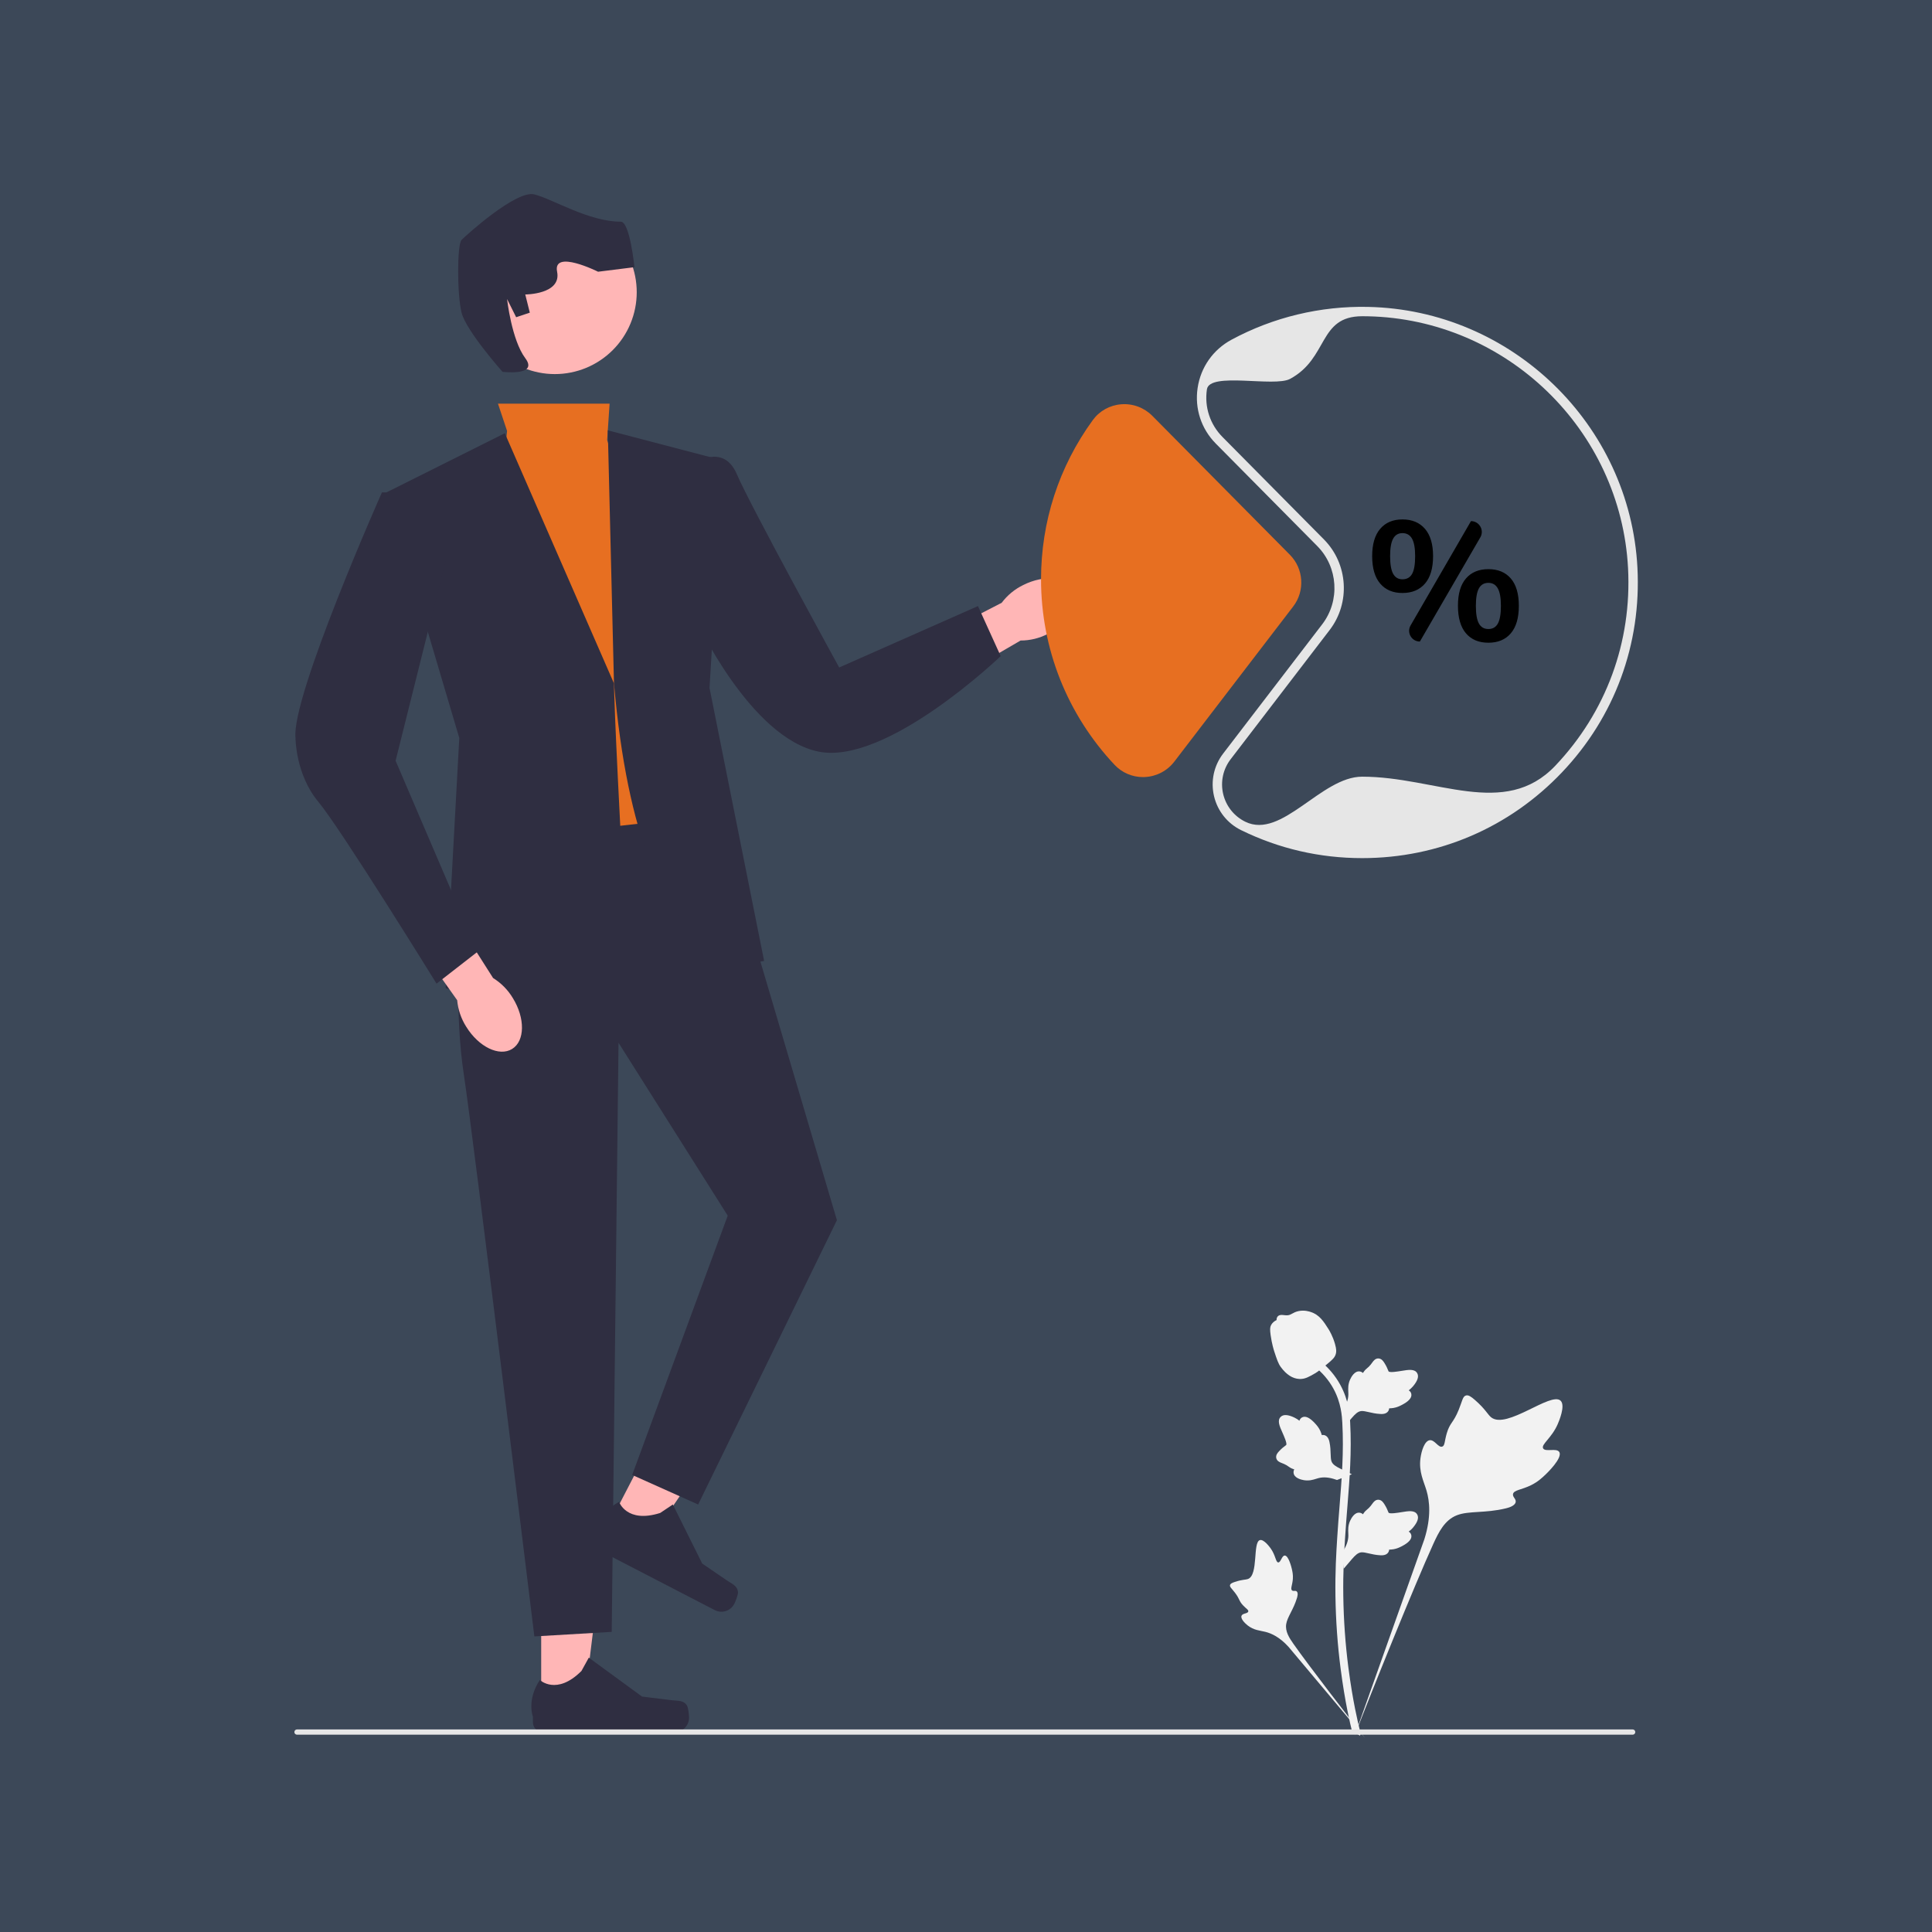 <svg xmlns="http://www.w3.org/2000/svg" xmlns:xlink="http://www.w3.org/1999/xlink" width="1080" zoomAndPan="magnify" viewBox="0 0 810 810" height="1080" preserveAspectRatio="xMidYMid meet" version="1.0"><defs><clipPath id="b6cc47a82b"><path d="M 123.414 206 L 201 206 L 201 413 L 123.414 413 Z M 123.414 206 " clip-rule="nonzero"/></clipPath><clipPath id="2be0130cb6"><path d="M 123.414 725 L 686 725 L 686 728 L 123.414 728 Z M 123.414 725 " clip-rule="nonzero"/></clipPath><clipPath id="053c241c86"><path d="M 501 128 L 686.664 128 L 686.664 360 L 501 360 Z M 501 128 " clip-rule="nonzero"/></clipPath></defs><rect x="-81" width="972" fill="#ffffff" y="-81" height="972" fill-opacity="1"/><rect x="-81" width="972" fill="#3c4858" y="-81" height="972" fill-opacity="1"/><path fill="#f2f2f2" d="M 653.746 608.781 C 652.637 606.91 647.84 608.914 646.957 607.219 C 646.078 605.527 650.535 602.949 653.082 597.066 C 653.543 596.004 656.434 589.316 654.293 587.254 C 650.23 583.344 631.648 599.484 625.148 594.203 C 623.719 593.043 622.723 590.73 618.402 586.973 C 616.688 585.477 615.648 584.801 614.641 585.055 C 613.215 585.41 613.102 587.32 611.57 591.074 C 609.277 596.703 607.918 596.363 606.582 600.855 C 605.59 604.188 605.816 606.129 604.648 606.504 C 602.996 607.039 601.477 603.504 599.383 603.82 C 597.246 604.145 595.953 608.262 595.543 611.344 C 594.777 617.129 596.902 620.949 598.082 624.965 C 599.359 629.328 600.121 635.961 597.164 645.355 L 567.906 727.781 C 574.367 710.867 593.07 664.504 600.93 647.273 C 603.195 642.301 605.703 637.254 610.844 635.262 C 615.797 633.348 622.598 634.492 631.27 632.402 C 632.281 632.16 635.09 631.445 635.445 629.789 C 635.738 628.426 634.086 627.664 634.34 626.383 C 634.68 624.668 637.93 624.645 641.926 622.664 C 644.742 621.27 646.496 619.609 648.004 618.18 C 648.461 617.75 655.223 611.27 653.746 608.781 Z M 653.746 608.781 " fill-opacity="1" fill-rule="nonzero"/><path fill="#f2f2f2" d="M 538.633 652.172 C 537.395 652.18 536.992 655.109 535.906 655.055 C 534.82 654.996 534.844 652.066 532.691 649.117 C 532.301 648.586 529.855 645.238 528.223 645.695 C 525.133 646.559 527.691 660.332 523.223 662 C 522.242 662.367 520.82 662.188 517.73 663.223 C 516.5 663.637 515.867 663.949 515.703 664.516 C 515.465 665.32 516.371 665.926 517.77 667.762 C 519.871 670.512 519.312 671.078 521.133 673.031 C 522.484 674.48 523.5 674.93 523.348 675.609 C 523.133 676.574 520.961 676.301 520.512 677.422 C 520.055 678.562 521.703 680.383 523.098 681.473 C 525.715 683.52 528.203 683.578 530.516 684.16 C 533.027 684.789 536.5 686.332 540.258 690.492 L 572.277 728.633 C 565.84 720.582 548.477 698.027 542.285 689.199 C 540.5 686.652 538.746 683.965 539.254 680.867 C 539.742 677.883 542.266 674.875 543.742 670.02 C 543.914 669.453 544.375 667.867 543.664 667.215 C 543.078 666.68 542.227 667.27 541.672 666.777 C 540.93 666.113 541.855 664.512 542.035 661.98 C 542.164 660.195 541.855 658.855 541.59 657.703 C 541.508 657.355 540.281 652.168 538.633 652.172 Z M 538.633 652.172 " fill-opacity="1" fill-rule="nonzero"/><path fill="#f2f2f2" d="M 563.324 657.715 L 562.578 651.059 L 562.918 650.555 C 564.496 648.223 565.297 645.945 565.309 643.781 C 565.309 643.438 565.293 643.094 565.277 642.742 C 565.215 641.355 565.133 639.629 566.031 637.617 C 566.539 636.496 567.957 633.898 570.086 634.219 C 570.66 634.301 571.094 634.562 571.422 634.871 C 571.473 634.797 571.52 634.719 571.574 634.633 C 572.238 633.621 572.762 633.188 573.27 632.77 C 573.66 632.449 574.059 632.117 574.691 631.336 C 574.969 630.992 575.184 630.688 575.363 630.434 C 575.914 629.668 576.637 628.75 577.906 628.766 C 579.262 628.832 579.973 629.953 580.441 630.695 C 581.281 632.02 581.664 632.973 581.914 633.605 C 582.008 633.836 582.113 634.098 582.164 634.18 C 582.602 634.82 586.156 634.219 587.492 634 C 590.5 633.5 593.102 633.066 594.176 634.961 C 594.941 636.32 594.371 638.113 592.43 640.434 C 591.82 641.16 591.176 641.707 590.605 642.137 C 591.078 642.422 591.504 642.855 591.676 643.535 C 592.082 645.148 590.695 646.766 587.555 648.348 C 586.777 648.742 585.727 649.27 584.258 649.523 C 583.562 649.645 582.941 649.672 582.406 649.688 C 582.395 649.996 582.324 650.332 582.133 650.676 C 581.582 651.688 580.438 652.168 578.707 652.055 C 576.805 651.953 575.238 651.59 573.855 651.273 C 572.648 650.996 571.609 650.762 570.793 650.816 C 569.277 650.938 568.109 652.148 566.742 653.723 Z M 563.324 657.715 " fill-opacity="1" fill-rule="nonzero"/><path fill="#f2f2f2" d="M 566.781 618.09 L 560.531 620.496 L 559.957 620.297 C 557.301 619.363 554.895 619.164 552.797 619.703 C 552.465 619.789 552.137 619.891 551.801 619.996 C 550.477 620.41 548.824 620.926 546.652 620.566 C 545.438 620.363 542.566 619.648 542.336 617.508 C 542.27 616.934 542.414 616.445 542.629 616.047 C 542.543 616.02 542.453 615.992 542.359 615.961 C 541.215 615.578 540.66 615.18 540.129 614.797 C 539.719 614.5 539.297 614.195 538.379 613.785 C 537.973 613.605 537.629 613.473 537.336 613.363 C 536.453 613.023 535.383 612.562 535.078 611.328 C 534.797 610 535.699 609.027 536.301 608.387 C 537.367 607.238 538.195 606.625 538.742 606.223 C 538.941 606.074 539.168 605.906 539.234 605.836 C 539.742 605.25 538.262 601.965 537.711 600.727 C 536.461 597.945 535.383 595.539 536.945 594.02 C 538.062 592.934 539.941 593.031 542.684 594.324 C 543.535 594.727 544.23 595.211 544.793 595.652 C 544.945 595.125 545.258 594.602 545.875 594.262 C 547.332 593.461 549.246 594.395 551.574 597.027 C 552.152 597.684 552.93 598.562 553.547 599.922 C 553.84 600.562 554.023 601.156 554.176 601.668 C 554.477 601.602 554.82 601.586 555.199 601.68 C 556.32 601.957 557.074 602.945 557.402 604.648 C 557.789 606.512 557.836 608.121 557.879 609.539 C 557.918 610.773 557.953 611.84 558.215 612.617 C 558.715 614.047 560.184 614.871 562.051 615.797 Z M 566.781 618.09 " fill-opacity="1" fill-rule="nonzero"/><path fill="#f2f2f2" d="M 563.324 598.48 L 562.578 591.824 L 562.918 591.32 C 564.496 588.988 565.297 586.707 565.309 584.547 C 565.309 584.203 565.293 583.859 565.277 583.508 C 565.215 582.121 565.133 580.395 566.031 578.383 C 566.539 577.262 567.957 574.664 570.086 574.984 C 570.66 575.066 571.094 575.328 571.422 575.637 C 571.473 575.559 571.52 575.484 571.574 575.398 C 572.238 574.387 572.762 573.953 573.27 573.535 C 573.66 573.215 574.059 572.883 574.691 572.098 C 574.969 571.754 575.184 571.453 575.363 571.199 C 575.914 570.43 576.637 569.516 577.906 569.531 C 579.262 569.598 579.973 570.719 580.441 571.461 C 581.281 572.785 581.664 573.738 581.914 574.371 C 582.008 574.602 582.113 574.863 582.164 574.945 C 582.602 575.586 586.156 574.984 587.492 574.766 C 590.5 574.266 593.102 573.832 594.176 575.727 C 594.941 577.082 594.371 578.875 592.43 581.199 C 591.82 581.922 591.176 582.473 590.605 582.902 C 591.078 583.188 591.504 583.621 591.676 584.301 C 592.082 585.914 590.695 587.531 587.555 589.113 C 586.777 589.508 585.727 590.035 584.258 590.289 C 583.562 590.406 582.941 590.438 582.406 590.453 C 582.395 590.762 582.324 591.094 582.133 591.438 C 581.582 592.453 580.438 592.934 578.707 592.816 C 576.805 592.719 575.238 592.355 573.855 592.035 C 572.648 591.762 571.609 591.527 570.793 591.582 C 569.277 591.703 568.109 592.914 566.742 594.484 Z M 563.324 598.48 " fill-opacity="1" fill-rule="nonzero"/><path fill="#f2f2f2" d="M 570.133 727.672 L 568.738 726.797 L 568.402 725.188 L 568.738 726.797 L 567.113 726.984 C 567.086 726.832 567 726.484 566.867 725.941 C 566.137 722.965 563.918 713.91 562.066 699.648 C 560.773 689.691 560.043 679.457 559.891 669.219 C 559.742 658.969 560.227 651.207 560.617 644.969 C 560.91 640.266 561.266 635.785 561.617 631.422 C 562.551 619.762 563.43 608.75 562.773 596.555 C 562.629 593.832 562.324 588.168 559.016 582.141 C 557.094 578.641 554.449 575.539 551.152 572.914 L 553.203 570.34 C 556.844 573.238 559.77 576.676 561.902 580.559 C 565.57 587.242 565.902 593.414 566.062 596.383 C 566.727 608.789 565.84 619.91 564.898 631.68 C 564.551 636.031 564.191 640.488 563.902 645.176 C 563.516 651.355 563.035 659.051 563.184 669.168 C 563.332 679.281 564.055 689.395 565.328 699.223 C 567.156 713.305 569.344 722.227 570.062 725.156 C 570.445 726.723 570.527 727.051 570.133 727.672 Z M 570.133 727.672 " fill-opacity="1" fill-rule="nonzero"/><path fill="#f2f2f2" d="M 545.117 578.145 C 544.98 578.145 544.844 578.141 544.707 578.133 C 541.902 577.98 539.309 576.305 536.988 573.148 C 535.902 571.664 535.348 569.969 534.238 566.59 C 534.066 566.07 533.23 563.43 532.723 559.793 C 532.391 557.418 532.434 556.426 532.902 555.547 C 533.426 554.57 534.27 553.891 535.223 553.43 C 535.18 553.117 535.215 552.793 535.352 552.461 C 535.91 551.09 537.402 551.27 538.211 551.355 C 538.617 551.406 539.129 551.473 539.676 551.445 C 540.543 551.402 541.008 551.145 541.711 550.762 C 542.383 550.391 543.219 549.93 544.461 549.676 C 546.91 549.168 548.965 549.859 549.641 550.09 C 553.199 551.273 554.957 554.043 556.988 557.246 C 557.391 557.887 558.781 560.227 559.699 563.434 C 560.363 565.75 560.27 566.777 560.07 567.543 C 559.664 569.113 558.707 570.012 556.281 572 C 553.742 574.078 552.473 575.121 551.379 575.754 C 548.836 577.223 547.238 578.145 545.117 578.145 Z M 545.117 578.145 " fill-opacity="1" fill-rule="nonzero"/><path fill="#ffb6b6" d="M 439.309 265.762 C 448.215 261.312 453.133 253.113 450.301 247.445 C 447.469 241.781 437.953 240.797 429.047 245.25 C 425.465 246.98 422.348 249.543 419.957 252.723 L 382.469 272.059 L 391.918 289.457 L 427.875 268.547 C 431.852 268.547 435.773 267.59 439.309 265.762 Z M 439.309 265.762 " fill-opacity="1" fill-rule="nonzero"/><path fill="#ffb6b6" d="M 226.898 715.512 L 244.742 715.512 L 253.23 646.684 L 226.895 646.688 Z M 226.898 715.512 " fill-opacity="1" fill-rule="nonzero"/><path fill="#2f2e41" d="M 288.039 715.105 C 288.594 716.043 288.887 719.062 288.887 720.152 C 288.887 723.496 286.176 726.207 282.832 726.207 L 227.562 726.207 C 225.281 726.207 223.434 724.355 223.434 722.074 L 223.434 719.773 C 223.434 719.773 220.699 712.859 226.328 704.336 C 226.328 704.336 233.324 711.012 243.777 700.559 L 246.859 694.977 L 269.172 711.293 L 281.543 712.816 C 284.246 713.148 286.645 712.762 288.039 715.105 Z M 288.039 715.105 " fill-opacity="1" fill-rule="nonzero"/><path fill="#ffb6b6" d="M 254.918 639.836 L 270.77 648.039 L 309.953 590.82 L 286.562 578.715 Z M 254.918 639.836 " fill-opacity="1" fill-rule="nonzero"/><path fill="#2f2e41" d="M 309.402 667.582 C 309.465 668.668 308.336 671.484 307.836 672.453 C 306.301 675.422 302.645 676.582 299.672 675.047 L 250.594 649.641 C 248.566 648.59 247.777 646.098 248.824 644.07 L 249.883 642.027 C 249.883 642.027 250.633 634.633 259.551 629.652 C 259.551 629.652 262.695 638.793 276.785 634.316 L 282.09 630.773 L 294.402 655.523 L 304.688 662.559 C 306.938 664.102 309.242 664.859 309.402 667.582 Z M 309.402 667.582 " fill-opacity="1" fill-rule="nonzero"/><path fill="#e76f21" d="M 208.773 169.23 L 255.574 169.23 L 254.555 184.488 L 285.07 281.754 L 290.793 346.602 L 233.57 356.137 L 206.867 235.984 L 212.59 180.676 Z M 208.773 169.23 " fill-opacity="1" fill-rule="nonzero"/><path fill="#2f2e41" d="M 211.637 181.629 L 162.039 206.422 L 192.559 309.41 L 186.84 414.305 C 186.84 414.305 265.043 439.098 261.23 368.531 C 257.414 297.965 257.414 286.523 257.414 286.523 Z M 211.637 181.629 " fill-opacity="1" fill-rule="nonzero"/><path fill="#2f2e41" d="M 290.793 194.477 C 290.793 194.477 303.191 185.441 308.914 198.793 C 314.637 212.145 351.832 279.848 351.832 279.848 L 410.012 254.102 L 419.547 275.082 C 419.547 275.082 371.863 320.852 343.25 315.133 C 314.637 309.41 291.75 259.824 291.75 259.824 Z M 290.793 194.477 " fill-opacity="1" fill-rule="nonzero"/><path fill="#2f2e41" d="M 192.559 395.234 C 192.559 395.234 190.652 425.746 194.469 450.543 C 198.281 475.336 224.035 686.078 224.035 686.078 L 256.461 684.172 L 259.32 437.191 L 305.102 509.664 L 265.043 618.375 L 292.703 630.77 L 350.879 511.57 L 310.824 376.16 L 299.379 341.832 L 213.543 351.367 Z M 192.559 395.234 " fill-opacity="1" fill-rule="nonzero"/><path fill="#2f2e41" d="M 320.359 402.863 C 320.359 402.863 268.859 418.121 257.414 286.523 L 254.824 180.418 L 303.191 193.07 L 297.473 288.43 Z M 320.359 402.863 " fill-opacity="1" fill-rule="nonzero"/><path fill="#ffb6b6" d="M 266.953 122.508 C 266.953 123.629 266.898 124.754 266.785 125.871 C 266.676 126.988 266.512 128.102 266.293 129.203 C 266.074 130.305 265.801 131.395 265.473 132.473 C 265.148 133.547 264.77 134.605 264.34 135.645 C 263.91 136.684 263.43 137.699 262.898 138.688 C 262.367 139.68 261.789 140.645 261.164 141.578 C 260.543 142.512 259.871 143.414 259.16 144.285 C 258.445 145.152 257.691 145.984 256.895 146.781 C 256.102 147.574 255.27 148.332 254.398 149.043 C 253.531 149.758 252.629 150.426 251.691 151.051 C 250.758 151.676 249.793 152.254 248.805 152.781 C 247.812 153.312 246.797 153.793 245.758 154.223 C 244.719 154.652 243.66 155.031 242.586 155.359 C 241.508 155.684 240.418 155.957 239.316 156.176 C 238.215 156.395 237.102 156.559 235.984 156.672 C 234.863 156.781 233.742 156.836 232.617 156.836 C 231.492 156.836 230.371 156.781 229.254 156.672 C 228.133 156.559 227.023 156.395 225.918 156.176 C 224.816 155.957 223.727 155.684 222.652 155.359 C 221.574 155.031 220.516 154.652 219.477 154.223 C 218.438 153.793 217.422 153.312 216.434 152.781 C 215.441 152.254 214.477 151.676 213.543 151.051 C 212.605 150.426 211.703 149.758 210.836 149.043 C 209.965 148.332 209.133 147.574 208.34 146.781 C 207.543 145.984 206.789 145.152 206.074 144.285 C 205.363 143.414 204.695 142.512 204.07 141.578 C 203.445 140.645 202.867 139.68 202.336 138.688 C 201.805 137.699 201.328 136.684 200.895 135.645 C 200.465 134.605 200.086 133.547 199.762 132.473 C 199.434 131.395 199.16 130.305 198.941 129.203 C 198.723 128.102 198.559 126.988 198.449 125.871 C 198.336 124.754 198.281 123.629 198.281 122.508 C 198.281 121.383 198.336 120.262 198.449 119.141 C 198.559 118.023 198.723 116.91 198.941 115.809 C 199.16 114.707 199.434 113.617 199.762 112.539 C 200.086 111.465 200.465 110.406 200.895 109.367 C 201.328 108.328 201.805 107.316 202.336 106.324 C 202.867 105.332 203.445 104.367 204.07 103.434 C 204.695 102.5 205.363 101.598 206.074 100.727 C 206.789 99.859 207.543 99.027 208.34 98.23 C 209.133 97.438 209.965 96.684 210.836 95.969 C 211.703 95.254 212.605 94.586 213.543 93.961 C 214.477 93.336 215.441 92.758 216.434 92.23 C 217.422 91.699 218.438 91.219 219.477 90.789 C 220.516 90.359 221.574 89.98 222.652 89.652 C 223.727 89.328 224.816 89.055 225.918 88.836 C 227.023 88.617 228.133 88.453 229.254 88.34 C 230.371 88.23 231.492 88.176 232.617 88.176 C 233.742 88.176 234.863 88.23 235.984 88.34 C 237.102 88.453 238.215 88.617 239.316 88.836 C 240.418 89.055 241.508 89.328 242.586 89.652 C 243.66 89.98 244.719 90.359 245.758 90.789 C 246.797 91.219 247.812 91.699 248.805 92.23 C 249.793 92.758 250.758 93.336 251.691 93.961 C 252.629 94.586 253.531 95.254 254.398 95.969 C 255.27 96.684 256.102 97.438 256.895 98.23 C 257.691 99.027 258.445 99.859 259.16 100.727 C 259.871 101.598 260.543 102.5 261.164 103.434 C 261.789 104.367 262.367 105.332 262.898 106.324 C 263.43 107.316 263.91 108.328 264.34 109.367 C 264.77 110.406 265.148 111.465 265.473 112.539 C 265.801 113.617 266.074 114.707 266.293 115.809 C 266.512 116.91 266.676 118.023 266.785 119.141 C 266.898 120.262 266.953 121.383 266.953 122.508 Z M 266.953 122.508 " fill-opacity="1" fill-rule="nonzero"/><path fill="#2f2e41" d="M 210.68 155.883 C 210.68 155.883 195.422 138.715 193.516 131.086 C 191.605 123.457 191.605 102.48 193.516 100.574 C 195.422 98.664 216.402 79.594 224.035 81.5 C 231.664 83.406 246.789 92.945 260.273 92.945 C 264.09 92.945 265.996 112.016 265.996 112.016 L 250.738 113.922 C 250.738 113.922 231.664 104.387 233.57 113.922 C 235.477 123.457 220.219 123.457 220.219 123.457 L 222.125 131.086 L 216.402 132.996 L 212.59 125.367 C 212.59 125.367 214.496 142.531 220.219 150.16 C 225.941 157.789 210.68 155.883 210.68 155.883 Z M 210.68 155.883 " fill-opacity="1" fill-rule="nonzero"/><path fill="#ffb6b6" d="M 195.477 430.48 C 200.715 438.949 209.324 443.109 214.715 439.777 C 220.102 436.445 220.227 426.883 214.988 418.414 C 212.941 415.004 210.109 412.133 206.727 410.039 L 184.094 374.445 L 167.613 385.422 L 191.676 419.344 C 192.035 423.309 193.34 427.125 195.477 430.48 Z M 195.477 430.48 " fill-opacity="1" fill-rule="nonzero"/><g clip-path="url(#b6cc47a82b)"><path fill="#2f2e41" d="M 169.672 206.422 L 160.133 206.422 C 160.133 206.422 121.984 292.246 123.891 309.41 C 123.891 309.41 123.891 324.668 133.43 336.109 C 142.965 347.555 183.023 412.398 183.023 412.398 L 200.191 399.047 L 165.855 318.945 L 186.836 235.031 Z M 169.672 206.422 " fill-opacity="1" fill-rule="nonzero"/></g><g clip-path="url(#2be0130cb6)"><path fill="#e6e6e6" d="M 685.602 726.176 C 685.602 726.785 685.109 727.277 684.5 727.277 L 124.52 727.277 C 123.91 727.277 123.414 726.785 123.414 726.176 C 123.414 725.566 123.91 725.07 124.52 725.07 L 684.5 725.07 C 685.109 725.07 685.602 725.566 685.602 726.176 Z M 685.602 726.176 " fill-opacity="1" fill-rule="nonzero"/></g><path fill="#e76f21" d="M 479.188 325.797 C 474.684 325.797 470.391 323.957 467.301 320.672 C 447.414 299.531 436.461 271.91 436.461 242.891 C 436.461 218.711 443.961 195.625 458.156 176.129 C 460.961 172.277 465.316 169.859 470.102 169.496 C 474.961 169.121 479.715 170.902 483.141 174.363 L 540.812 232.613 C 546.586 238.441 547.176 247.746 542.188 254.258 L 492.344 319.305 C 489.383 323.172 484.895 325.527 480.027 325.773 C 479.746 325.789 479.469 325.797 479.188 325.797 Z M 479.188 325.797 " fill-opacity="1" fill-rule="nonzero"/><g clip-path="url(#053c241c86)"><path fill="#e6e6e6" d="M 571.082 359.77 C 553.301 359.77 536.238 355.828 520.367 348.055 C 514.602 345.234 510.453 340.031 508.984 333.777 C 507.516 327.527 508.914 321.023 512.816 315.93 L 554.352 261.723 C 561.906 251.863 561.016 237.77 552.273 228.941 L 509.754 186 C 503.609 179.793 500.824 171.281 502.109 162.645 C 503.406 153.965 508.59 146.59 516.332 142.414 C 533.793 133.004 553.574 128.238 573.547 128.668 C 633.738 129.922 683.355 177.945 686.5 237.992 C 688.18 270.07 676.969 300.523 654.934 323.742 C 632.883 346.973 603.105 359.77 571.082 359.77 Z M 571.125 132.582 C 552.629 132.582 557.055 150.125 540.875 158.848 C 534.234 162.426 507.117 155.785 506.008 163.227 C 504.906 170.621 507.293 177.914 512.555 183.23 L 555.074 226.168 C 565.191 236.391 566.227 252.703 557.48 264.117 L 515.945 318.324 C 512.762 322.477 511.625 327.781 512.82 332.879 C 514.02 337.973 517.402 342.215 522.102 344.52 C 537.426 352.023 553.906 325.625 571.082 325.625 C 602.012 325.625 630.777 343.469 652.074 321.027 C 673.359 298.605 684.188 269.188 682.566 238.199 C 679.527 180.199 631.605 133.82 573.465 132.605 C 572.688 132.59 571.906 132.582 571.125 132.582 Z M 571.125 132.582 " fill-opacity="1" fill-rule="nonzero"/></g><path fill="#000000" d="M 578.66 244.684 C 576.414 242.059 575.289 238.219 575.289 233.16 C 575.289 228.148 576.414 224.328 578.66 221.707 C 580.902 219.082 584.012 217.77 587.984 217.77 C 592.004 217.77 595.148 219.082 597.418 221.707 C 599.688 224.328 600.824 228.148 600.824 233.16 C 600.824 238.219 599.688 242.059 597.418 244.684 C 595.148 247.305 592.004 248.617 587.984 248.617 C 584.012 248.617 580.902 247.305 578.66 244.684 Z M 592.027 240.605 C 592.879 239.094 593.305 236.609 593.305 233.16 C 593.305 229.805 592.867 227.355 591.992 225.82 C 591.117 224.285 589.781 223.516 587.984 223.516 C 586.234 223.516 584.938 224.285 584.086 225.82 C 583.234 227.355 582.809 229.805 582.809 233.16 C 582.809 236.562 583.234 239.035 584.086 240.57 C 584.938 242.105 586.234 242.875 587.984 242.875 C 589.828 242.875 591.176 242.117 592.027 240.605 Z M 591.395 262.219 L 616.711 218.48 C 620.203 218.48 622.387 222.266 620.633 225.289 L 595.289 268.969 C 591.824 268.969 589.66 265.219 591.395 262.219 Z M 614.617 265.531 C 612.371 262.906 611.25 259.043 611.25 253.938 C 611.25 248.926 612.371 245.121 614.617 242.52 C 616.863 239.922 619.996 238.621 624.016 238.621 C 628.031 238.621 631.164 239.918 633.41 242.52 C 635.656 245.121 636.781 248.949 636.781 254.008 C 636.781 259.066 635.656 262.906 633.41 265.531 C 631.164 268.156 628.031 269.465 624.016 269.465 C 619.996 269.465 616.863 268.156 614.617 265.531 Z M 627.988 261.418 C 628.836 259.883 629.262 257.41 629.262 254.008 C 629.262 250.652 628.824 248.207 627.949 246.668 C 627.074 245.133 625.762 244.363 624.016 244.363 C 622.219 244.363 620.895 245.133 620.043 246.668 C 619.191 248.207 618.766 250.652 618.766 254.008 C 618.766 257.41 619.191 259.883 620.043 261.418 C 620.895 262.953 622.219 263.723 624.016 263.723 C 625.812 263.723 627.137 262.953 627.988 261.418 Z M 627.988 261.418 " fill-opacity="1" fill-rule="nonzero"/></svg>